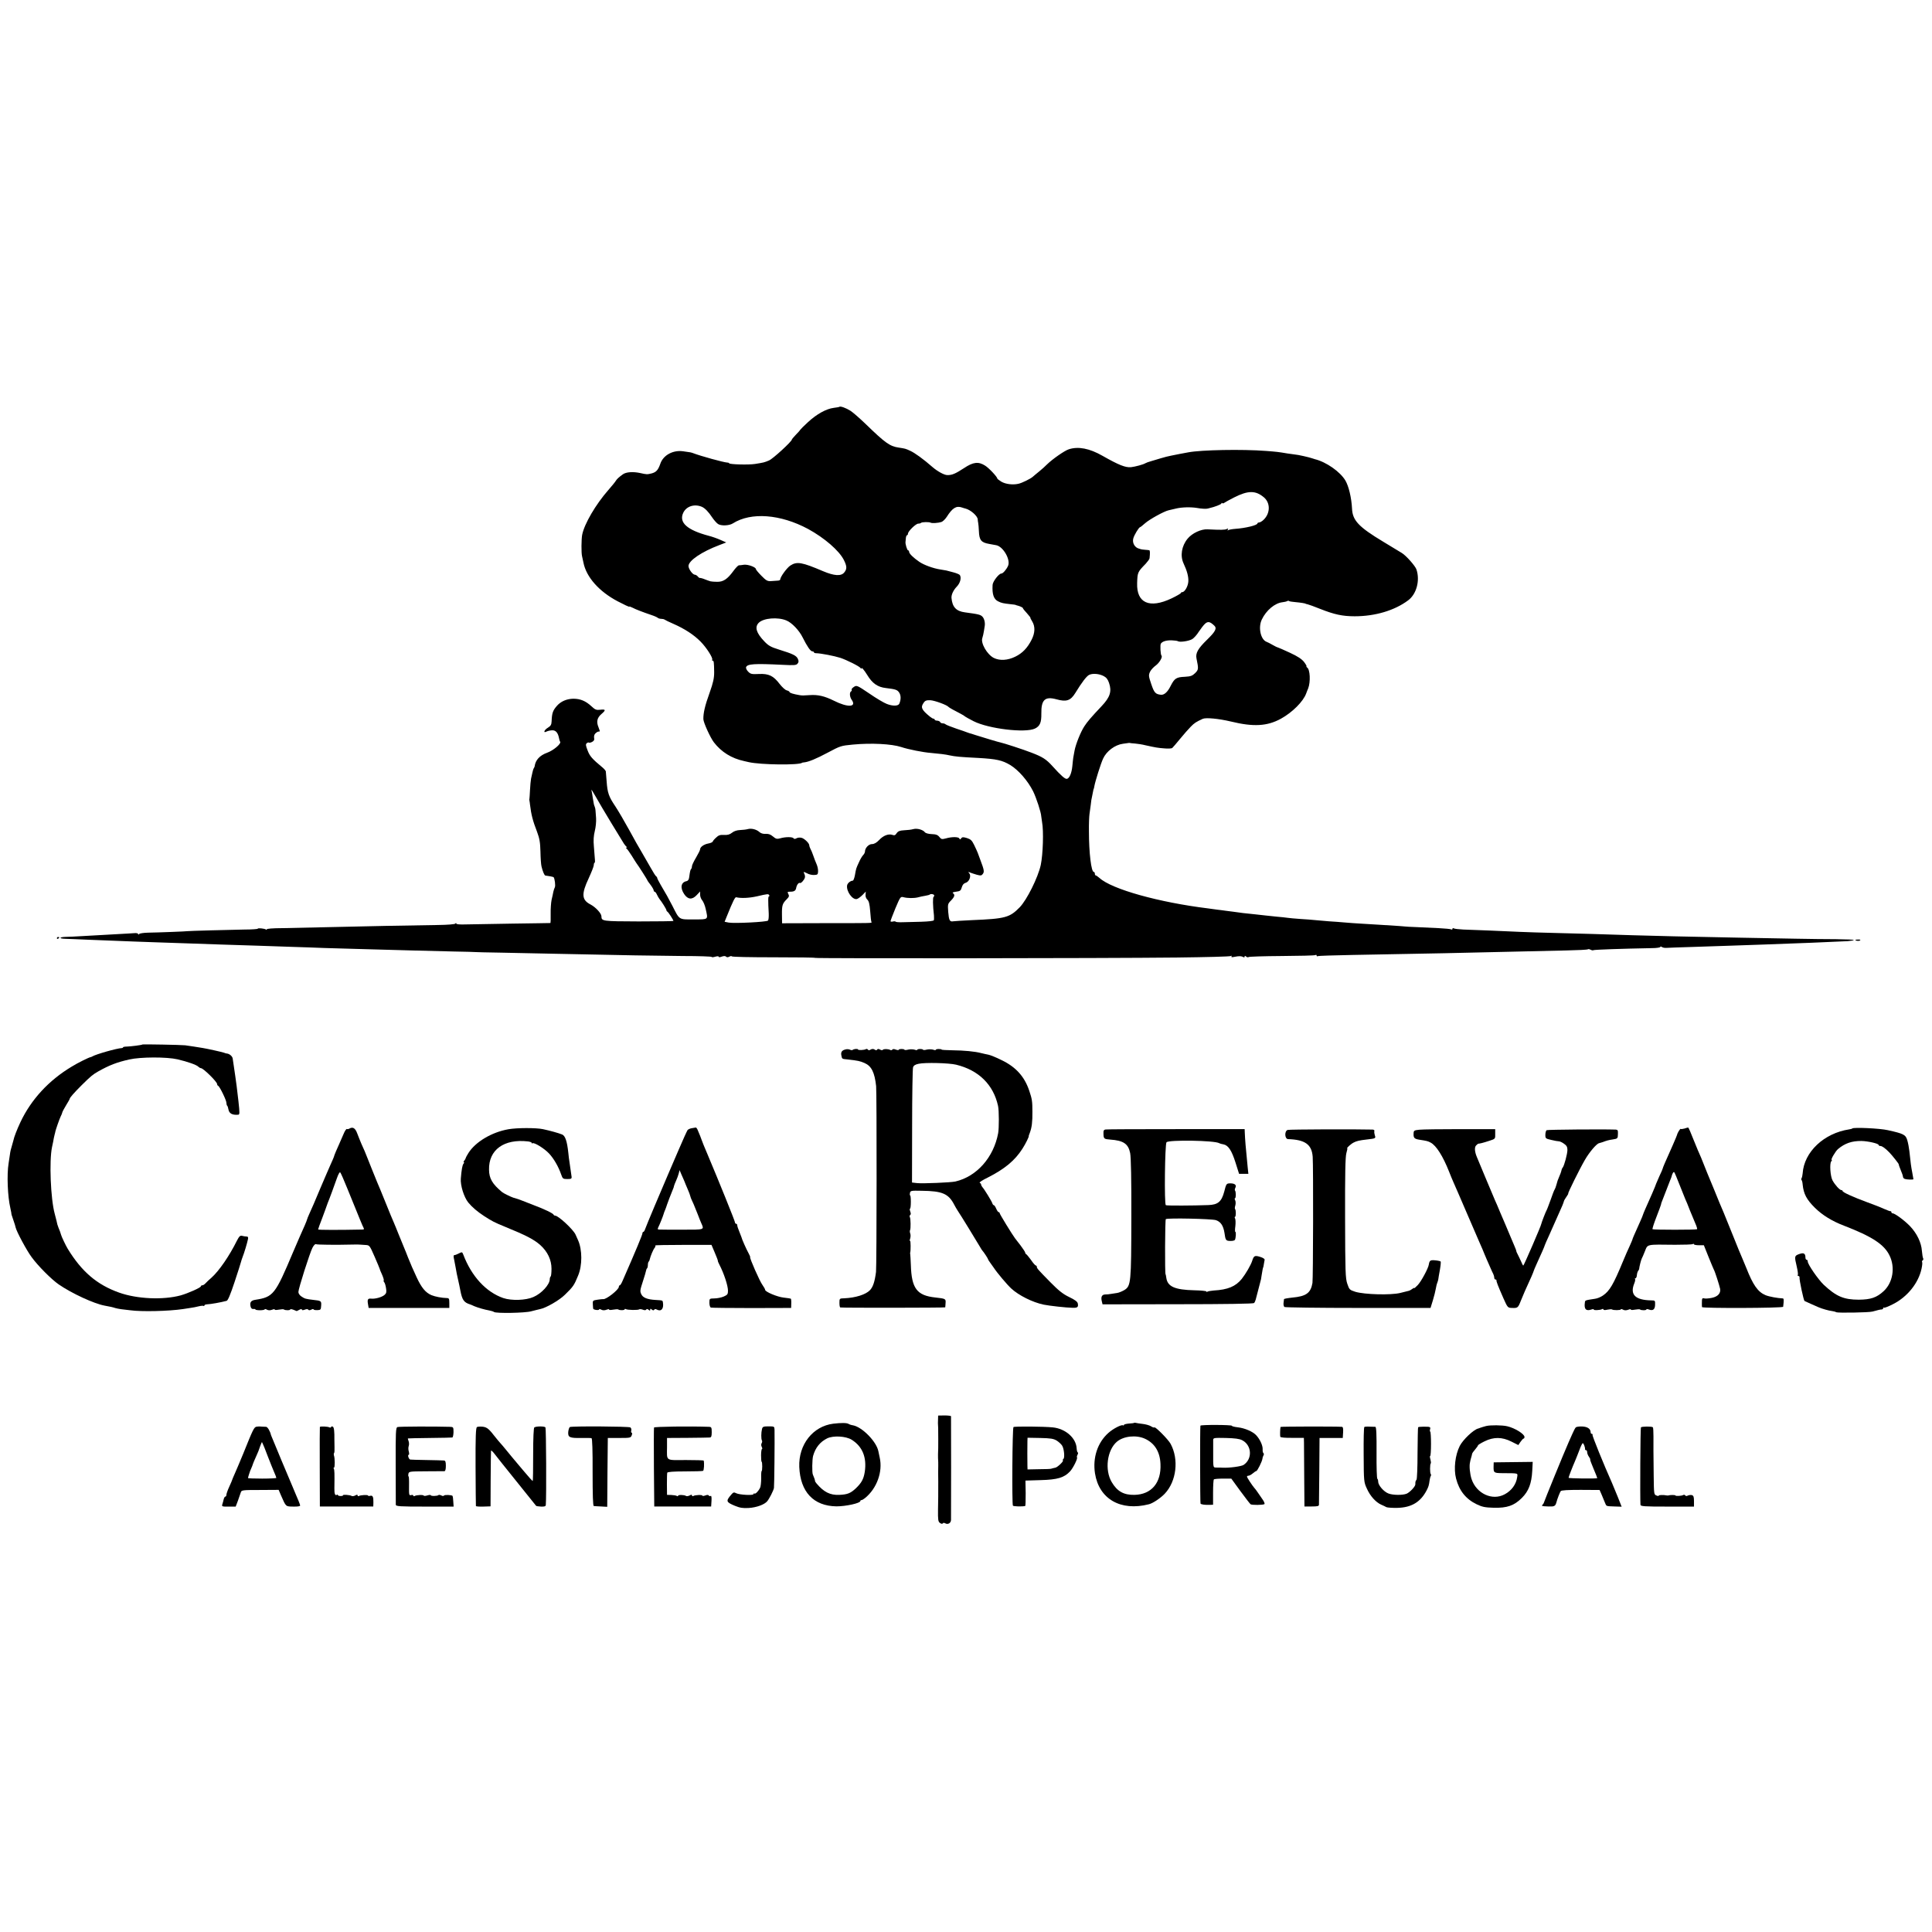 <?xml version="1.0" standalone="no"?>
<!DOCTYPE svg PUBLIC "-//W3C//DTD SVG 20010904//EN"
 "http://www.w3.org/TR/2001/REC-SVG-20010904/DTD/svg10.dtd">
<svg version="1.0" xmlns="http://www.w3.org/2000/svg"
 width="1664pt" height="1664pt" viewBox="0 0 1664 1664"
 preserveAspectRatio="xMidYMid meet">
<g transform="translate(0,1664) scale(0.1,-0.1)"
fill="#000000" stroke="none">
<path d="M7229 13136 c-2 -2 -24 -6 -49 -9 -63 -8 -144 -52 -220 -122 -36 -33
-66 -63 -68 -67 -2 -5 -19 -24 -38 -43 -19 -20 -34 -38 -34 -41 0 -16 -164
-167 -197 -180 -40 -17 -45 -18 -120 -30 -57 -9 -223 -4 -223 6 0 3 -8 6 -17
6 -32 2 -228 56 -293 81 -16 6 -23 8 -85 16 -88 13 -173 -33 -198 -108 -19
-54 -35 -71 -73 -82 -41 -10 -43 -10 -101 3 -61 13 -120 9 -148 -11 -36 -26
-51 -40 -61 -56 -5 -9 -34 -45 -64 -79 -109 -124 -208 -293 -226 -387 -7 -38
-8 -155 -1 -183 2 -8 7 -33 12 -55 24 -125 135 -250 295 -334 55 -29 100 -50
100 -46 0 3 12 -1 28 -9 28 -15 86 -37 162 -63 25 -8 49 -19 55 -24 5 -5 19
-9 30 -9 12 0 24 -3 28 -6 3 -3 39 -21 79 -38 95 -42 174 -93 232 -152 49 -49
109 -142 100 -156 -3 -4 -1 -8 4 -8 10 0 12 -14 13 -100 0 -51 -8 -89 -39
-176 -41 -113 -55 -176 -54 -228 1 -30 60 -160 91 -200 64 -83 152 -138 260
-161 12 -3 29 -7 39 -9 105 -24 434 -27 460 -6 1 2 10 3 20 4 36 4 101 30 200
83 111 59 114 60 217 70 159 15 334 6 417 -21 59 -20 189 -46 257 -51 69 -6
128 -13 161 -21 47 -10 85 -14 245 -22 159 -9 207 -20 276 -61 71 -43 151
-135 197 -226 28 -57 69 -183 70 -215 1 -8 4 -30 7 -49 15 -77 8 -280 -11
-371 -24 -109 -120 -301 -181 -364 -87 -89 -123 -99 -412 -111 -79 -4 -152 -8
-161 -10 -30 -6 -37 9 -43 80 -5 67 -4 71 24 99 31 32 36 50 17 63 -8 5 2 10
27 13 34 4 41 9 49 38 6 21 17 34 32 38 31 8 51 58 33 81 -12 15 -12 16 6 8
11 -4 37 -13 58 -19 34 -9 41 -8 52 7 14 19 11 35 -20 117 -9 25 -20 54 -24
65 -4 11 -18 41 -31 68 -19 39 -30 49 -62 59 -33 10 -41 9 -50 -3 -7 -11 -11
-11 -15 -1 -6 15 -64 16 -116 1 -34 -9 -40 -8 -56 12 -14 18 -30 24 -67 25
-28 1 -52 8 -58 16 -17 22 -67 36 -100 27 -16 -5 -52 -9 -79 -10 -38 -2 -52
-8 -64 -25 -11 -18 -20 -21 -36 -15 -34 12 -79 -5 -115 -44 -23 -24 -43 -35
-62 -35 -28 0 -60 -34 -60 -64 0 -8 -7 -22 -15 -30 -9 -9 -26 -37 -37 -63 -25
-54 -24 -51 -35 -113 -5 -25 -13 -45 -18 -45 -21 -1 -46 -22 -49 -41 -8 -51
47 -127 85 -117 10 3 32 19 48 35 l28 29 -2 -26 c-2 -15 4 -33 15 -43 14 -13
20 -38 25 -101 3 -46 8 -88 11 -93 6 -9 9 -9 -446 -9 l-324 -1 -1 74 c-1 81 4
96 41 133 20 20 23 28 14 45 -10 18 -8 20 17 20 34 0 47 9 51 35 5 25 22 46
32 40 8 -5 35 23 42 45 3 8 1 23 -4 33 -11 21 -8 21 26 4 14 -8 40 -14 58 -13
29 1 33 4 34 31 1 17 -5 44 -12 60 -11 25 -22 54 -29 75 -9 26 -18 48 -26 62
-5 10 -9 22 -9 28 0 18 -42 58 -66 64 -14 4 -33 2 -44 -4 -12 -7 -21 -7 -25 0
-8 13 -70 13 -114 0 -29 -8 -38 -6 -64 16 -21 18 -40 24 -63 22 -20 -1 -40 4
-52 15 -26 24 -71 35 -102 26 -14 -4 -44 -7 -66 -8 -26 -1 -52 -9 -69 -23 -20
-16 -39 -21 -69 -19 -32 2 -48 -3 -67 -22 -15 -13 -28 -28 -30 -35 -2 -6 -20
-14 -39 -17 -37 -7 -70 -30 -70 -50 0 -7 -16 -39 -35 -71 -19 -32 -35 -65 -35
-74 0 -9 -3 -20 -7 -24 -7 -7 -10 -20 -17 -71 -2 -20 -10 -31 -22 -34 -49 -9
-58 -57 -21 -112 32 -47 68 -50 107 -9 l30 32 0 -28 c0 -15 8 -37 18 -48 10
-12 24 -45 30 -74 21 -96 28 -90 -103 -91 -131 0 -121 -6 -184 118 -36 69 -52
99 -100 179 -17 29 -31 57 -31 62 0 4 -4 10 -8 12 -5 2 -26 35 -47 73 -22 39
-56 98 -76 132 -21 34 -70 121 -110 195 -40 73 -94 165 -119 203 -57 84 -68
117 -75 215 -3 41 -6 80 -7 86 -1 6 -14 22 -30 35 -88 73 -109 97 -127 146
-16 41 -18 53 -7 62 7 6 15 8 19 5 3 -3 15 0 27 6 16 9 21 18 17 36 -2 14 2
29 12 38 15 13 21 16 36 16 3 0 -2 16 -10 36 -20 48 -12 82 25 114 40 34 38
43 -10 37 -34 -4 -44 0 -77 31 -49 45 -95 64 -155 64 -56 -1 -106 -22 -140
-60 -37 -42 -44 -63 -47 -136 -1 -27 -8 -39 -31 -53 -34 -20 -44 -51 -11 -33
11 5 33 10 49 10 30 0 48 -22 57 -68 2 -12 6 -26 10 -31 10 -17 -59 -75 -112
-94 -64 -23 -101 -63 -108 -117 0 -3 -3 -10 -7 -16 -4 -6 -9 -22 -12 -37 -4
-15 -9 -39 -12 -54 -3 -16 -7 -59 -9 -98 -2 -38 -4 -72 -5 -75 -2 -3 -1 -9 0
-15 1 -5 4 -21 5 -35 11 -90 24 -139 61 -235 21 -57 27 -89 29 -170 1 -55 5
-112 9 -127 10 -43 25 -78 33 -79 27 -3 68 -11 71 -14 10 -10 18 -74 11 -87
-4 -8 -10 -25 -13 -39 -2 -13 -9 -44 -15 -69 -5 -24 -9 -79 -8 -122 1 -43 0
-78 -3 -78 -3 0 -149 -3 -325 -5 -176 -3 -357 -6 -403 -7 -50 -2 -82 1 -82 7
0 7 -3 7 -8 0 -4 -6 -68 -11 -152 -12 -190 -2 -675 -12 -965 -19 -126 -3 -294
-7 -372 -8 -81 0 -139 -5 -135 -10 3 -5 0 -6 -6 -2 -15 9 -72 15 -72 7 0 -3
-51 -7 -113 -7 -116 -2 -492 -12 -492 -14 0 -2 -261 -12 -340 -13 -38 -1 -73
-6 -77 -12 -5 -7 -8 -6 -8 1 0 5 -15 9 -32 7 -18 -1 -71 -5 -118 -7 -74 -4
-249 -14 -375 -21 -22 -2 -64 -3 -92 -4 -66 -1 -70 -16 -5 -17 26 -1 115 -4
197 -8 83 -3 197 -8 255 -10 58 -3 191 -7 295 -11 105 -3 237 -8 295 -10 58
-2 188 -7 290 -10 101 -3 243 -8 315 -10 71 -3 204 -7 295 -10 91 -3 219 -7
285 -10 66 -2 224 -7 350 -10 127 -3 307 -8 400 -11 94 -2 256 -6 360 -9 105
-2 190 -4 190 -5 0 -1 99 -3 220 -5 121 -3 317 -7 435 -9 633 -14 909 -18
1132 -20 137 0 248 -4 248 -8 0 -4 14 -3 30 2 18 5 30 5 30 0 0 -6 12 -5 27 1
17 6 30 6 36 0 7 -7 16 -7 28 -1 10 6 20 7 22 3 3 -5 165 -8 361 -8 196 0 356
-2 356 -5 0 -6 2488 -4 3117 3 248 3 457 8 464 13 7 4 10 3 6 -3 -5 -7 4 -9
26 -4 41 8 59 7 75 -2 7 -5 12 -3 12 4 0 8 3 9 13 0 8 -6 17 -8 21 -4 3 4 132
8 285 9 153 1 284 4 290 8 6 4 11 2 11 -4 0 -6 4 -9 9 -5 5 3 137 7 293 10
522 9 1114 21 1458 30 118 3 295 7 393 9 98 2 181 6 184 10 3 3 13 1 23 -4 10
-5 20 -7 23 -4 5 5 245 13 505 18 39 0 72 5 72 10 0 5 5 5 13 0 6 -5 23 -9 37
-8 14 1 115 5 225 8 110 4 259 9 330 11 72 3 202 7 290 10 241 8 605 23 718
29 26 2 50 6 54 10 3 3 -65 6 -153 7 -87 0 -242 2 -344 4 -102 2 -322 6 -490
9 -470 9 -729 15 -920 21 -96 3 -254 8 -350 11 -96 2 -247 6 -335 9 -88 2
-216 6 -285 9 -149 7 -387 17 -486 20 -39 2 -76 6 -82 10 -7 4 -12 2 -12 -4 0
-6 -5 -8 -10 -5 -6 4 -54 8 -108 11 -53 2 -140 6 -192 9 -52 2 -95 4 -95 5 0
1 -74 6 -220 15 -49 3 -124 7 -165 10 -41 2 -104 7 -140 10 -36 3 -96 8 -135
10 -38 3 -90 8 -115 10 -24 3 -83 7 -130 10 -47 3 -96 8 -110 10 -14 2 -56 7
-95 10 -38 4 -81 8 -95 10 -14 2 -54 6 -90 10 -82 8 -134 14 -185 22 -22 3
-53 7 -70 9 -16 2 -48 7 -70 9 -22 3 -58 8 -80 11 -423 52 -829 165 -935 262
-14 12 -28 22 -32 22 -5 0 -8 7 -8 15 0 8 -4 15 -9 15 -22 0 -42 164 -42 350
-1 64 2 131 5 150 3 19 8 55 11 80 2 25 7 56 11 70 3 14 7 34 9 45 2 11 4 20
5 20 1 0 4 11 6 25 8 43 55 193 75 236 29 64 102 119 171 128 18 2 38 5 43 6
6 1 12 2 15 1 3 -1 24 -4 46 -5 23 -2 63 -8 90 -15 85 -19 108 -23 164 -27 30
-3 60 -1 66 3 5 4 36 40 67 78 32 39 73 86 93 106 31 32 47 42 104 68 27 12
139 1 240 -23 196 -48 315 -41 433 24 98 54 192 148 217 217 6 16 13 35 17 43
22 56 17 165 -9 181 -7 5 -9 9 -5 9 4 0 -5 17 -20 37 -20 26 -54 49 -123 81
-52 24 -100 45 -105 46 -6 1 -26 11 -45 22 -19 11 -42 23 -51 26 -51 19 -74
124 -41 192 38 80 113 142 178 149 17 2 35 6 41 10 5 3 13 4 16 0 3 -3 28 -7
54 -9 45 -4 88 -11 88 -14 0 -1 8 -3 18 -5 10 -2 59 -20 109 -40 121 -48 192
-63 296 -63 176 0 344 50 460 137 72 53 104 170 72 266 -10 30 -88 119 -126
142 -10 6 -82 50 -160 97 -213 128 -265 184 -269 286 -5 94 -28 191 -57 241
-45 76 -165 160 -263 184 -5 1 -17 5 -25 8 -22 8 -122 31 -145 32 -11 1 -40 5
-65 9 -83 14 -95 15 -185 22 -206 16 -560 9 -670 -12 -16 -3 -50 -9 -75 -14
-25 -5 -58 -11 -75 -15 -16 -4 -34 -8 -40 -9 -5 -1 -28 -8 -50 -14 -22 -7 -58
-18 -80 -24 -22 -6 -44 -14 -50 -18 -17 -11 -88 -30 -124 -34 -48 -4 -104 18
-245 98 -112 64 -209 83 -291 56 -37 -12 -141 -85 -187 -130 -14 -15 -45 -42
-68 -61 -23 -19 -48 -39 -54 -45 -18 -17 -95 -55 -125 -61 -48 -11 -110 -3
-146 18 -19 12 -35 24 -35 27 0 14 -74 93 -106 112 -57 36 -102 31 -181 -22
-75 -49 -104 -61 -145 -60 -26 1 -82 31 -125 68 -81 71 -155 124 -193 141 -41
19 -42 19 -100 28 -76 11 -116 40 -283 202 -51 49 -110 101 -132 115 -38 24
-87 42 -96 34z m3655 -778 c59 -48 58 -139 -1 -195 -13 -13 -31 -23 -39 -23
-7 0 -14 -4 -14 -8 0 -16 -103 -41 -192 -47 -26 -2 -53 -7 -59 -11 -8 -5 -9
-3 -4 5 5 10 3 11 -11 4 -16 -7 -47 -8 -164 -2 -55 3 -132 -33 -171 -80 -52
-63 -66 -148 -35 -214 30 -64 43 -113 41 -154 -2 -42 -31 -92 -52 -93 -7 0
-13 -4 -13 -8 0 -4 -36 -25 -80 -46 -190 -90 -302 -40 -296 132 3 93 4 95 74
167 17 19 33 40 33 47 5 47 4 68 -3 69 -4 1 -21 3 -38 4 -16 1 -32 4 -35 5 -3
1 -8 3 -12 4 -39 8 -63 50 -52 89 8 30 49 97 59 97 3 0 22 15 42 33 38 34 165
104 203 112 11 2 40 9 64 15 49 12 127 14 181 5 37 -7 80 -9 93 -5 4 1 10 3
15 4 41 9 102 32 102 40 0 5 3 6 7 3 3 -4 11 -3 17 2 6 5 45 26 86 47 119 60
183 61 254 2z m-4839 -83 c27 -12 57 -43 90 -93 15 -22 37 -47 49 -55 26 -18
97 -15 128 5 156 99 409 80 648 -48 141 -77 267 -186 308 -267 27 -54 28 -78
3 -108 -27 -33 -86 -29 -181 11 -183 78 -226 86 -283 49 -30 -20 -87 -98 -87
-120 0 -5 -10 -10 -22 -10 -13 -1 -39 -3 -58 -4 -30 -2 -42 5 -82 46 -27 27
-48 53 -48 58 0 16 -67 41 -102 37 -18 -3 -38 -5 -45 -5 -6 -1 -28 -23 -48
-51 -50 -68 -86 -92 -138 -91 -23 0 -49 2 -57 4 -14 4 -23 7 -67 24 -10 3 -21
6 -25 5 -3 -1 -12 5 -18 13 -7 8 -18 15 -25 15 -19 0 -55 49 -55 75 0 46 114
123 265 180 l60 23 -50 22 c-27 12 -72 28 -100 35 -188 50 -260 115 -220 199
27 56 96 78 160 51z m2270 -15 c44 -11 104 -63 106 -93 0 -7 2 -21 4 -31 2
-10 5 -42 6 -70 3 -79 20 -99 90 -111 19 -3 46 -8 60 -11 60 -12 125 -126 101
-178 -15 -33 -44 -66 -58 -66 -21 0 -74 -69 -75 -98 -5 -81 10 -124 49 -142
28 -14 43 -17 107 -24 22 -2 41 -5 43 -6 1 -2 5 -3 10 -4 25 -6 52 -18 52 -24
0 -4 16 -24 35 -44 18 -21 32 -38 30 -38 -3 0 4 -15 15 -32 27 -44 25 -99 -5
-158 -36 -71 -79 -116 -141 -146 -65 -32 -133 -36 -184 -11 -58 29 -116 129
-99 173 4 12 10 37 13 57 3 20 6 40 7 44 5 28 -3 63 -18 80 -17 19 -33 23
-153 39 -75 10 -108 46 -115 124 -2 28 16 67 46 98 29 30 41 75 26 99 -4 6
-28 16 -54 23 -65 18 -62 17 -113 25 -61 9 -143 39 -182 66 -50 34 -88 71 -88
86 0 7 -4 13 -9 13 -8 0 -25 56 -22 73 1 4 2 19 3 32 1 14 6 25 10 25 4 0 8 6
8 13 0 21 68 87 89 87 10 0 21 3 24 7 8 7 69 9 83 1 12 -6 63 -3 92 6 12 4 33
24 46 44 49 77 82 98 131 81 11 -4 25 -8 30 -9z m-1542 -964 c47 -19 110 -85
140 -146 39 -78 68 -120 83 -120 8 0 14 -4 14 -8 0 -4 8 -8 18 -8 44 -1 156
-23 210 -40 54 -18 165 -73 174 -88 4 -6 8 -7 8 -3 0 13 23 -14 49 -56 44 -73
90 -105 161 -113 84 -10 99 -15 115 -40 15 -23 16 -58 1 -94 -9 -22 -57 -23
-108 -3 -24 9 -92 49 -151 90 -105 71 -109 72 -132 57 -14 -9 -23 -20 -20 -24
3 -5 1 -11 -5 -15 -15 -9 -12 -48 6 -73 44 -64 -35 -67 -154 -7 -81 40 -137
53 -208 48 -58 -4 -63 -4 -89 0 -52 9 -85 19 -85 27 0 4 -11 11 -24 14 -13 3
-40 28 -61 55 -54 71 -94 90 -179 86 -61 -3 -71 -1 -92 20 -13 13 -21 30 -18
39 11 28 71 32 314 20 100 -5 118 -4 129 10 11 13 11 22 3 41 -13 29 -43 43
-162 80 -71 22 -92 34 -127 71 -69 72 -85 123 -48 160 41 41 164 51 238 20z
m3684 -43 c27 -24 12 -52 -62 -124 -76 -74 -99 -114 -90 -159 19 -92 18 -97
-11 -127 -25 -24 -38 -29 -88 -32 -74 -3 -90 -13 -123 -78 -26 -53 -55 -79
-83 -77 -48 5 -59 17 -84 91 -24 70 -24 78 -11 107 8 17 31 41 49 54 31 22 61
73 50 85 -9 8 -13 92 -6 103 13 20 47 30 93 29 25 -1 50 -4 55 -8 17 -10 92 1
122 18 15 9 41 38 57 64 17 25 40 56 53 68 25 23 43 20 79 -14z m-951 -436
c23 -12 36 -29 46 -59 25 -73 9 -123 -64 -200 -88 -93 -124 -135 -149 -174
-31 -47 -74 -154 -84 -209 -4 -22 -9 -49 -11 -60 -2 -11 -5 -44 -8 -73 -6 -62
-25 -106 -47 -110 -16 -3 -50 27 -124 109 -54 60 -86 80 -180 116 -74 29 -245
84 -271 89 -13 2 -133 38 -209 62 -27 9 -52 17 -55 17 -3 1 -12 4 -20 7 -8 4
-51 18 -95 33 -44 15 -84 31 -90 36 -5 5 -17 9 -26 9 -10 0 -19 5 -21 10 -2 6
-13 12 -26 13 -12 0 -22 5 -22 9 0 4 -4 8 -10 8 -5 0 -19 8 -31 18 -72 59 -82
80 -53 120 12 18 24 22 57 21 37 -2 144 -41 157 -58 5 -6 48 -30 105 -59 17
-9 32 -18 35 -22 3 -3 37 -22 76 -42 129 -65 444 -103 528 -63 43 21 56 52 55
128 -2 120 31 151 130 124 86 -24 122 -12 163 55 55 90 96 144 118 155 30 15
86 11 126 -10z m-4240 -1267 c52 -85 100 -164 107 -175 7 -11 17 -23 22 -27 7
-5 7 -8 0 -8 -6 0 -5 -3 1 -8 6 -4 26 -32 45 -62 18 -30 37 -59 41 -65 14 -17
92 -140 93 -145 0 -3 12 -21 28 -41 15 -20 27 -41 27 -47 0 -7 4 -12 8 -12 5
0 14 -11 20 -25 7 -14 16 -31 22 -38 20 -24 60 -88 60 -97 0 -4 4 -10 8 -12 8
-3 52 -71 52 -80 0 -2 -135 -4 -300 -4 -315 1 -319 2 -320 44 0 25 -50 79 -94
102 -76 39 -80 89 -16 225 23 50 43 100 44 112 0 13 4 23 7 23 6 0 5 7 -6 140
-5 53 -2 92 8 133 8 31 13 81 11 110 -2 28 -5 59 -5 67 0 8 -3 22 -6 30 -8 21
-8 19 -17 75 -4 28 -9 59 -12 70 -3 11 13 -14 36 -55 23 -41 84 -145 136 -230z
m1359 -620 c3 -5 3 -10 -2 -10 -8 0 -8 -39 -2 -148 1 -29 -1 -56 -7 -61 -11
-12 -291 -26 -338 -17 l-35 7 19 47 c54 134 71 167 81 164 40 -10 112 -7 178
8 95 22 98 22 106 10z m1420 1 c3 -5 1 -12 -4 -15 -8 -5 -7 -73 3 -161 1 -16
1 -35 -1 -41 -2 -6 -46 -11 -111 -13 -59 -2 -131 -3 -160 -4 -30 -1 -56 1 -58
5 -2 3 -13 4 -24 1 -11 -3 -20 -1 -20 3 0 5 19 55 42 111 41 97 44 102 68 96
37 -10 91 -10 125 -2 17 5 46 11 65 14 19 3 36 8 39 11 8 7 30 4 36 -5z"/>
<path d="M490 8559 c0 -5 5 -7 10 -4 6 3 10 8 10 11 0 2 -4 4 -10 4 -5 0 -10
-5 -10 -11z"/>
<path d="M15980 8545 c0 -8 29 -12 39 -5 9 5 4 8 -13 8 -14 0 -26 -2 -26 -3z"/>
<path d="M1227 7644 c-4 -5 -101 -17 -134 -18 -18 0 -33 -3 -33 -6 0 -4 -6 -7
-12 -7 -42 -2 -222 -53 -253 -72 -5 -3 -12 -6 -15 -6 -14 -2 -110 -49 -163
-82 -197 -118 -349 -283 -441 -478 -30 -64 -55 -128 -61 -159 -3 -10 -9 -33
-14 -50 -6 -17 -13 -47 -15 -66 -3 -19 -8 -55 -12 -80 -16 -97 -8 -287 15
-384 5 -22 9 -42 9 -45 -1 -6 0 -10 21 -71 7 -19 14 -43 16 -53 8 -35 95 -198
137 -254 56 -77 171 -192 233 -235 113 -78 304 -166 395 -183 50 -9 72 -14 93
-21 11 -3 34 -8 51 -10 17 -2 51 -6 76 -9 98 -14 334 -8 455 10 17 3 46 7 65
10 19 2 52 9 72 14 20 5 39 6 42 3 4 -3 6 -1 6 4 0 5 10 9 23 10 30 1 117 16
169 30 11 3 32 53 68 161 29 86 53 164 55 172 2 9 9 30 15 46 13 32 38 115 46
153 3 16 0 22 -13 22 -10 0 -27 3 -38 6 -17 4 -25 -4 -45 -43 -65 -131 -153
-259 -219 -318 -19 -16 -42 -38 -50 -47 -9 -10 -21 -18 -28 -18 -7 0 -13 -4
-13 -9 0 -11 -110 -60 -174 -78 -152 -41 -376 -31 -530 24 -191 68 -322 180
-443 378 -15 24 -54 106 -57 120 -2 6 -6 18 -9 28 -4 9 -10 25 -14 35 -8 21
-11 31 -16 57 -3 11 -10 39 -16 62 -35 129 -48 453 -23 573 7 30 14 66 16 80
3 14 6 27 7 30 1 3 3 10 4 15 2 19 38 120 48 140 6 11 12 26 13 32 1 7 16 35
33 63 17 28 31 52 31 55 0 10 37 52 105 120 76 75 95 91 141 117 96 54 161 79
268 103 97 22 321 23 416 1 85 -20 162 -47 178 -63 7 -7 18 -13 23 -13 20 0
139 -117 139 -137 0 -6 4 -13 9 -15 13 -5 71 -124 71 -146 0 -10 3 -22 7 -26
4 -3 8 -17 10 -29 6 -37 32 -52 84 -48 14 1 14 13 3 114 -12 106 -21 177 -28
222 -2 11 -7 45 -11 75 -4 30 -9 64 -11 74 -3 19 -28 40 -49 42 -5 0 -17 3
-25 7 -20 7 -147 35 -185 41 -16 2 -50 8 -75 12 -25 4 -58 9 -75 11 -37 4
-364 10 -368 7z"/>
<path d="M7285 7602 c-32 -7 -44 -21 -39 -50 7 -34 4 -32 55 -37 88 -10 105
-13 146 -31 59 -26 86 -80 99 -199 6 -57 5 -1550 -1 -1600 -11 -85 -26 -129
-52 -157 -36 -38 -125 -66 -222 -70 -41 -1 -41 -2 -41 -40 0 -21 3 -39 8 -39
24 -4 902 -3 903 1 1 3 2 20 3 37 3 37 0 38 -89 48 -158 17 -204 78 -210 280
-2 44 -4 85 -5 90 -1 6 -2 12 -1 15 6 17 5 107 -1 103 -5 -2 -4 6 1 19 4 13 5
32 1 43 -4 11 -5 24 -2 29 7 12 6 102 -2 114 -3 6 -2 13 3 17 7 4 7 15 1 30
-5 14 -6 25 -2 25 4 0 7 27 7 59 0 33 -3 57 -6 55 -3 -2 -4 7 -2 19 4 22 8 23
101 21 178 -2 231 -25 280 -119 8 -16 23 -41 32 -55 18 -25 164 -264 191 -310
8 -14 16 -27 19 -30 11 -11 50 -70 50 -76 0 -3 8 -16 18 -29 9 -12 24 -33 32
-45 28 -43 114 -145 150 -178 64 -59 183 -119 280 -139 50 -10 192 -26 250
-27 40 -1 49 6 43 37 -3 16 -25 32 -75 56 -54 26 -91 56 -161 127 -110 112
-117 120 -117 134 0 5 -4 10 -8 10 -5 0 -24 21 -42 48 -19 26 -38 49 -42 50
-4 2 -8 8 -8 13 0 5 -18 33 -40 62 -22 29 -44 57 -48 62 -26 35 -132 208 -132
216 0 5 -4 9 -9 9 -5 0 -14 14 -21 30 -7 17 -16 30 -21 30 -4 0 -10 8 -13 18
-6 18 -67 118 -86 139 -5 7 -10 16 -10 22 0 5 -6 11 -12 14 -7 2 24 23 70 45
144 73 233 146 298 248 28 43 60 109 54 109 -1 0 4 13 10 29 17 45 23 94 22
181 0 90 -3 109 -27 180 -41 123 -116 206 -240 265 -46 23 -96 43 -112 46 -15
3 -44 9 -63 14 -54 14 -146 23 -247 24 -51 1 -93 3 -93 6 0 3 -11 5 -25 5 -14
0 -25 -3 -25 -7 0 -4 -10 -4 -22 1 -12 4 -37 5 -55 1 -18 -5 -33 -5 -33 -1 0
3 -11 6 -25 6 -14 0 -25 -3 -25 -7 0 -4 -10 -4 -22 1 -12 4 -37 5 -55 1 -18
-5 -33 -5 -33 -1 0 3 -11 6 -25 6 -14 0 -25 -3 -25 -7 0 -4 -11 -3 -25 2 -15
6 -26 6 -30 -1 -4 -5 -11 -6 -18 -2 -16 9 -58 10 -63 1 -3 -5 -14 -4 -24 2
-13 7 -21 7 -25 0 -4 -7 -12 -7 -18 -2 -14 10 -27 10 -44 -1 -6 -4 -14 -3 -18
3 -4 6 -11 7 -17 4 -14 -9 -68 -11 -68 -3 0 8 -38 5 -46 -4 -4 -3 -14 -3 -23
2 -9 4 -25 6 -36 3z m950 -132 c194 -47 321 -172 361 -355 9 -40 9 -191 1
-235 -39 -209 -184 -373 -368 -416 -39 -9 -280 -19 -329 -14 l-45 5 1 485 c0
267 4 495 8 507 5 16 19 25 49 31 56 12 259 7 322 -8z"/>
<path d="M3008 6919 c-7 -4 -16 -5 -20 -3 -5 3 -18 -16 -29 -43 -11 -26 -26
-61 -34 -78 -21 -45 -48 -109 -50 -121 -2 -5 -15 -37 -30 -69 -15 -33 -51
-118 -82 -190 -60 -143 -72 -171 -99 -230 -10 -22 -19 -44 -20 -50 -1 -8 -30
-75 -64 -150 -5 -11 -30 -69 -56 -130 -154 -366 -170 -386 -325 -410 -39 -6
-50 -23 -40 -61 4 -13 13 -20 24 -18 9 1 17 -1 17 -4 0 -4 18 -7 40 -7 22 0
40 4 40 8 0 4 9 3 19 -3 13 -7 28 -7 46 0 14 5 24 6 21 1 -3 -4 12 -5 34 -1
22 4 42 5 45 2 8 -9 55 -9 55 0 0 4 12 3 28 -3 15 -6 27 -11 27 -11 0 -1 10 4
23 11 13 7 22 8 22 2 0 -7 9 -7 25 -1 15 6 26 6 30 0 4 -7 13 -6 26 0 10 6 19
7 19 3 0 -4 14 -8 32 -7 30 1 32 4 34 38 3 41 0 43 -66 50 -67 8 -75 10 -103
29 -16 10 -27 27 -27 39 0 29 97 333 121 381 11 21 24 35 30 31 9 -5 166 -7
334 -3 22 0 45 0 50 -1 6 -1 25 -2 44 -3 34 -2 35 -4 78 -102 24 -55 43 -101
43 -103 -1 -1 8 -23 20 -49 11 -25 18 -48 15 -51 -3 -3 -1 -10 5 -17 5 -6 12
-29 15 -51 5 -31 3 -43 -12 -56 -22 -20 -81 -37 -116 -33 -29 3 -35 -7 -27
-50 l5 -30 348 0 347 0 0 42 c0 38 -3 43 -22 43 -43 1 -100 12 -132 25 -51 22
-86 64 -128 155 -40 87 -42 92 -74 170 -9 25 -25 63 -34 85 -9 22 -30 72 -45
110 -15 39 -36 88 -45 110 -10 22 -37 87 -60 145 -23 58 -48 119 -55 135 -8
17 -39 93 -70 170 -30 77 -60 149 -64 160 -5 11 -18 40 -29 65 -10 25 -27 65
-36 90 -17 45 -38 57 -68 39z m-15 -519 c112 -276 128 -315 137 -332 8 -15 6
-18 -12 -18 -195 -4 -378 -4 -378 1 0 4 16 49 36 100 19 52 37 99 38 104 2 6
6 17 9 25 10 22 55 145 79 213 11 32 24 55 28 50 5 -4 33 -69 63 -143z"/>
<path d="M4379 6914 c-143 -25 -283 -108 -344 -204 -12 -19 -23 -39 -24 -45
-2 -5 -7 -16 -13 -22 -6 -7 -7 -13 -3 -13 4 0 3 -6 -3 -13 -10 -11 -17 -54
-23 -127 -5 -59 27 -161 64 -207 35 -42 79 -79 137 -117 72 -46 85 -53 180
-92 181 -74 249 -109 304 -158 62 -56 96 -127 96 -203 0 -33 -3 -63 -7 -67 -5
-4 -8 -15 -8 -24 -1 -47 -71 -123 -141 -153 -65 -29 -188 -33 -259 -9 -148 51
-274 187 -345 375 -9 23 -11 23 -37 10 -15 -8 -33 -15 -39 -15 -9 0 -9 -12 -2
-42 5 -24 11 -54 13 -68 2 -14 6 -36 9 -50 8 -34 15 -70 22 -100 3 -14 7 -34
9 -45 16 -83 31 -103 85 -120 3 -1 19 -7 35 -15 34 -14 86 -29 130 -37 17 -3
35 -9 40 -13 18 -13 267 -9 320 6 28 7 62 16 77 19 51 10 166 76 214 124 71
69 79 81 113 164 37 87 37 224 -1 307 -6 14 -15 35 -21 47 -20 44 -148 163
-176 163 -5 0 -11 3 -13 8 -5 12 -77 47 -168 81 -47 18 -94 37 -105 41 -16 7
-49 18 -75 25 -19 6 -85 38 -96 48 -84 70 -111 117 -112 192 -4 172 129 268
336 244 17 -2 32 -8 32 -13 0 -5 3 -6 6 -3 12 11 102 -44 143 -88 41 -44 81
-113 104 -180 13 -37 16 -40 53 -40 33 0 39 3 37 20 -3 21 -9 66 -18 125 -3
19 -8 55 -10 80 -11 103 -27 148 -54 159 -33 13 -101 32 -166 46 -59 12 -221
12 -296 -1z"/>
<path d="M5958 6923 c-14 -2 -31 -10 -36 -16 -5 -7 -42 -88 -82 -182 -40 -93
-78 -183 -86 -200 -49 -113 -193 -454 -198 -472 -4 -13 -11 -23 -15 -23 -4 0
-8 -6 -8 -13 0 -11 -53 -140 -171 -409 -9 -21 -19 -38 -24 -38 -4 0 -8 -6 -8
-13 0 -25 -111 -112 -135 -106 -3 1 -25 -2 -48 -5 -41 -6 -43 -8 -41 -39 1
-18 2 -35 3 -38 2 -11 51 -17 51 -7 0 5 9 4 19 -2 13 -7 28 -7 46 0 14 5 24 6
21 1 -3 -4 12 -5 34 -1 22 4 42 5 45 2 9 -9 55 -8 55 1 0 4 5 5 10 2 14 -9
108 -10 116 -2 3 3 17 2 30 -3 15 -6 26 -6 30 1 4 6 11 6 20 -2 11 -9 14 -9
14 1 0 10 3 10 14 1 10 -8 16 -9 21 -1 4 6 12 7 22 1 37 -20 61 6 53 59 -3 21
0 20 -66 24 -70 4 -108 20 -121 50 -12 26 -11 33 17 119 12 37 23 74 24 82 1
8 5 18 9 21 4 4 7 17 7 29 0 12 3 25 7 29 4 3 8 12 9 19 6 27 30 86 42 99 6 8
9 17 6 21 -3 3 104 5 239 5 l245 0 28 -66 c16 -37 28 -69 27 -72 -1 -3 5 -16
12 -30 41 -79 75 -183 75 -227 0 -30 -5 -36 -37 -50 -21 -9 -57 -16 -80 -16
-43 -1 -43 -1 -43 -38 0 -21 6 -39 13 -41 6 -2 165 -4 352 -4 l339 1 1 38 c1
21 -1 40 -4 42 -3 1 -31 6 -61 9 -56 6 -160 50 -160 67 0 6 -11 25 -23 42 -23
30 -112 233 -106 239 2 2 -4 17 -13 33 -20 36 -60 126 -62 140 -2 6 -10 27
-19 49 -9 21 -17 45 -17 52 0 8 -4 14 -10 14 -5 0 -10 6 -10 13 0 11 -139 355
-237 587 -25 58 -46 110 -47 115 -2 6 -9 24 -15 40 -7 17 -17 40 -22 53 -5 12
-12 21 -16 21 -5 -1 -20 -4 -35 -6z m-65 -453 c5 -14 11 -27 12 -30 1 -3 9
-23 19 -45 10 -22 19 -47 21 -56 2 -9 8 -25 13 -35 10 -21 19 -40 52 -124 11
-30 25 -64 30 -75 26 -58 31 -56 -160 -56 -96 0 -185 0 -198 1 -18 0 -20 3
-13 18 14 28 41 96 47 117 1 6 8 24 15 40 6 17 13 35 14 40 3 10 35 95 50 130
5 11 10 25 10 30 1 6 9 26 18 46 9 19 19 48 23 63 l7 28 14 -33 c8 -19 20 -45
26 -59z"/>
<path d="M14508 6920 c-15 -4 -29 -6 -32 -3 -4 5 -28 -33 -32 -52 -2 -9 -57
-136 -105 -242 -10 -24 -19 -45 -19 -49 0 -3 -12 -31 -27 -62 -14 -31 -27 -61
-29 -67 -2 -11 -58 -141 -93 -217 -11 -26 -21 -49 -21 -52 0 -3 -11 -29 -24
-58 -51 -113 -66 -148 -66 -153 0 -2 -11 -28 -24 -57 -14 -29 -39 -87 -56
-128 -84 -204 -117 -259 -174 -298 -19 -13 -49 -26 -68 -28 -90 -14 -85 -12
-88 -34 -8 -56 11 -75 58 -58 13 4 21 5 18 0 -5 -9 58 -7 73 3 6 3 11 2 11 -3
0 -6 14 -7 34 -2 19 4 37 5 40 2 9 -8 76 -8 76 1 0 4 9 3 19 -3 13 -7 28 -7
46 0 14 5 24 6 21 1 -3 -4 12 -5 34 -1 22 4 42 5 45 2 8 -9 55 -9 55 0 0 4 11
4 23 -1 34 -13 52 2 52 44 1 32 -1 35 -30 35 -141 2 -189 49 -149 147 7 17 10
34 6 37 -3 3 -1 6 4 6 5 0 11 12 12 26 1 15 6 32 11 38 5 6 9 14 9 19 1 16 15
72 22 87 5 8 17 38 28 65 24 60 10 57 259 54 78 0 147 2 152 6 6 3 11 3 11 -2
0 -4 19 -8 42 -8 l43 0 40 -100 c22 -55 43 -104 46 -110 9 -14 48 -136 54
-165 7 -38 -19 -67 -70 -78 -25 -5 -55 -8 -66 -5 -19 5 -21 1 -21 -42 0 -14 0
-28 1 -33 2 -11 697 -9 699 3 7 57 6 72 -3 72 -46 2 -117 15 -149 28 -66 28
-107 86 -166 236 -12 30 -28 68 -35 84 -8 17 -44 104 -80 195 -37 91 -72 179
-79 195 -27 63 -40 93 -83 200 -25 61 -51 124 -58 140 -7 17 -23 57 -36 90
-13 33 -26 65 -29 70 -4 6 -26 61 -51 122 -24 62 -46 112 -49 112 -3 0 -17 -4
-32 -9z m-44 -480 c21 -52 43 -108 50 -125 8 -16 26 -61 41 -100 16 -38 37
-90 47 -113 11 -24 17 -46 15 -49 -7 -6 -377 -6 -384 0 -3 4 12 50 33 104 21
54 39 103 40 108 0 6 6 24 13 40 7 17 22 55 33 85 12 30 25 66 31 80 6 14 11
27 12 30 8 33 18 50 25 44 4 -5 24 -52 44 -104z"/>
<path d="M15954 6921 c-2 -3 -15 -6 -27 -8 -218 -33 -389 -195 -401 -379 -2
-16 -5 -35 -9 -41 -4 -5 -4 -13 0 -17 3 -3 8 -21 9 -38 8 -81 34 -130 106
-201 64 -63 148 -115 251 -154 241 -93 345 -161 391 -256 51 -103 29 -235 -51
-308 -60 -55 -110 -72 -213 -73 -130 0 -195 28 -303 129 -48 46 -137 175 -137
199 0 9 -4 16 -10 16 -5 0 -10 8 -10 18 0 37 -15 45 -54 31 -41 -15 -42 -19
-21 -107 8 -35 13 -68 9 -73 -3 -5 0 -9 6 -9 6 0 10 -6 9 -12 -3 -19 35 -197
43 -203 4 -2 96 -44 123 -55 31 -13 87 -29 115 -32 14 -2 30 -6 35 -10 12 -7
282 -3 313 6 47 13 67 18 80 18 6 1 12 6 12 11 0 6 3 8 6 4 4 -3 38 10 77 30
124 62 220 181 247 306 6 27 8 52 5 57 -3 5 -1 11 5 15 6 4 7 11 4 17 -4 5 -8
35 -11 65 -5 71 -43 150 -102 212 -47 49 -131 111 -150 111 -6 0 -11 5 -11 10
0 6 -3 9 -7 8 -5 -1 -30 9 -58 21 -27 13 -93 38 -145 57 -119 44 -210 85 -210
96 0 4 -5 8 -11 8 -14 0 -55 45 -76 84 -19 36 -26 145 -11 163 6 7 8 13 4 13
-11 0 32 74 54 93 59 50 120 71 202 70 56 -1 148 -22 148 -34 0 -5 7 -9 15 -9
15 0 42 -19 77 -55 27 -28 83 -99 81 -102 -1 -1 6 -23 17 -49 11 -25 20 -52
20 -59 0 -7 7 -16 16 -19 17 -6 74 -8 74 -2 0 2 -5 28 -10 57 -10 53 -14 78
-25 186 -3 28 -11 70 -18 93 -14 47 -31 56 -167 86 -69 16 -294 26 -306 15z"/>
<path d="M9524 6912 c-18 -2 -21 -10 -20 -37 1 -43 5 -46 58 -50 114 -8 156
-36 172 -117 7 -36 11 -227 10 -554 -1 -564 -3 -589 -60 -625 -19 -11 -47 -23
-62 -25 -15 -2 -38 -6 -52 -8 -14 -3 -37 -5 -51 -5 -29 -1 -39 -21 -29 -60 l6
-25 647 1 c408 0 652 4 658 10 5 5 11 18 14 29 2 10 13 52 24 92 10 40 20 75
20 77 1 3 1 6 2 8 0 1 3 16 5 32 7 45 12 70 14 70 1 0 3 11 5 25 2 14 5 31 7
39 2 8 -13 18 -39 26 -46 14 -54 10 -68 -34 -11 -36 -56 -113 -90 -156 -53
-65 -119 -93 -242 -100 -23 -2 -46 -6 -52 -9 -6 -4 -11 -4 -11 1 0 4 -46 9
-103 10 -170 4 -232 32 -242 109 -2 16 -5 29 -6 29 -7 0 -5 471 2 475 17 11
394 3 432 -9 41 -14 63 -47 73 -108 9 -65 12 -70 49 -71 19 -1 37 3 41 9 8 14
12 69 4 69 -4 0 -4 22 0 50 3 27 2 56 -2 65 -5 8 -5 15 -1 15 9 0 9 57 1 66
-4 3 -3 18 2 33 4 15 3 35 -2 44 -5 10 -5 17 -1 17 9 0 9 57 0 66 -3 4 -2 15
3 24 13 24 -6 39 -47 38 -30 -1 -32 -4 -49 -72 -23 -86 -54 -112 -136 -115
-128 -5 -360 -6 -367 -1 -14 9 -8 525 6 542 19 22 416 16 454 -8 5 -3 21 -8
36 -10 42 -8 71 -52 104 -156 l31 -98 40 0 40 0 -6 58 c-18 183 -22 230 -25
302 l-1 25 -588 0 c-323 0 -597 -1 -608 -3z"/>
<path d="M11090 6908 c-29 -11 -25 -78 4 -79 147 -5 204 -46 212 -152 6 -84 4
-1049 -2 -1087 -15 -87 -54 -115 -174 -126 -39 -4 -70 -10 -71 -13 0 -3 -2
-18 -4 -33 -2 -15 2 -31 8 -35 7 -4 292 -8 635 -8 l623 0 20 65 c11 36 22 80
25 99 3 19 9 44 14 55 4 12 8 24 8 29 0 4 6 39 13 77 7 39 10 72 7 75 -3 3
-24 8 -47 10 -42 4 -49 -1 -55 -37 -4 -31 -66 -146 -95 -176 -17 -18 -31 -30
-31 -26 0 3 -7 0 -16 -7 -9 -7 -21 -14 -28 -16 -6 -1 -40 -10 -76 -19 -82 -20
-307 -14 -387 10 -49 16 -52 19 -69 69 -16 47 -18 103 -19 567 -1 378 2 526
11 558 7 23 10 42 8 42 -10 0 32 38 54 49 27 14 48 19 117 27 73 8 76 10 66
36 -4 13 -6 29 -4 36 3 6 -3 12 -14 13 -142 4 -719 2 -733 -3z"/>
<path d="M12225 6910 c-45 -5 -49 -7 -50 -32 -2 -38 6 -47 49 -54 65 -10 74
-12 98 -25 48 -25 106 -117 159 -251 11 -28 28 -70 38 -92 11 -23 60 -138 111
-256 51 -118 101 -234 111 -257 18 -40 40 -91 44 -103 1 -3 10 -23 19 -45 10
-22 25 -56 33 -75 8 -19 19 -43 24 -52 5 -10 9 -25 9 -33 0 -8 4 -15 10 -15 5
0 9 -3 9 -7 -2 -10 12 -46 59 -153 37 -83 38 -84 75 -85 48 -2 52 1 75 60 18
46 44 105 93 212 10 24 19 45 19 48 0 2 11 28 24 57 43 94 69 153 71 163 2 6
17 42 35 80 17 39 35 79 40 90 5 11 23 52 40 90 34 74 46 104 50 120 1 6 11
22 22 38 11 15 17 27 15 27 -7 0 98 212 144 291 39 67 100 139 122 143 7 2 20
6 30 9 34 13 51 18 86 23 45 7 45 8 46 50 1 28 -2 34 -19 35 -112 4 -587 0
-595 -5 -6 -4 -11 -22 -11 -40 0 -31 2 -33 51 -44 28 -7 57 -12 66 -12 8 0 28
-9 44 -21 22 -15 29 -28 29 -53 0 -34 -27 -134 -40 -151 -5 -5 -9 -14 -10 -20
-4 -19 -12 -40 -23 -65 -12 -29 -11 -25 -22 -65 -4 -16 -11 -34 -15 -40 -4 -5
-20 -46 -35 -90 -16 -44 -31 -84 -35 -90 -7 -11 -44 -107 -45 -116 0 -13 -150
-359 -155 -359 -3 0 -11 15 -18 33 -8 17 -20 44 -28 59 -8 15 -15 30 -14 33 0
3 -6 20 -14 38 -7 17 -26 61 -41 97 -15 36 -33 79 -40 95 -7 17 -28 64 -45
105 -17 41 -37 89 -45 105 -7 17 -43 102 -80 190 -36 88 -71 169 -75 180 -19
45 -22 85 -6 100 8 9 18 16 21 15 3 0 6 0 8 1 1 0 10 2 19 4 9 2 40 11 67 20
50 16 50 17 49 58 l0 42 -302 0 c-165 0 -323 -2 -351 -5z"/>
<path d="M8079 4411 c-1 -20 -1 -40 0 -44 1 -9 2 -22 2 -122 0 -82 0 -78 -2
-130 0 -22 0 -44 1 -50 1 -5 1 -28 1 -50 -1 -22 -1 -83 0 -135 0 -134 0 -134
-2 -244 -1 -86 1 -102 17 -113 10 -8 20 -9 24 -4 3 6 11 6 19 2 24 -15 51 0
52 28 1 31 1 883 0 893 -1 4 -26 7 -56 7 l-55 -1 -1 -37z"/>
<path d="M7177 4378 c-176 -22 -300 -180 -293 -372 9 -216 123 -337 320 -340
81 0 206 27 206 46 0 4 4 8 10 8 5 0 19 8 31 18 101 82 153 226 126 347 -5 22
-10 47 -12 57 -17 83 -139 207 -218 222 -15 2 -32 8 -38 12 -16 10 -64 10
-132 2z m158 -138 c93 -58 132 -152 113 -278 -10 -61 -27 -93 -77 -141 -45
-42 -72 -53 -141 -56 -80 -4 -135 24 -198 99 -7 9 -12 17 -12 18 2 5 -11 41
-19 58 -8 15 -6 132 2 160 20 72 61 122 122 152 53 25 160 19 210 -12z"/>
<path d="M9768 4385 c-2 -2 -23 -5 -46 -6 -23 -2 -42 -7 -42 -12 0 -4 -4 -6
-8 -3 -13 8 -85 -29 -125 -65 -94 -83 -137 -214 -116 -349 35 -221 221 -328
464 -266 34 8 101 53 137 91 101 107 123 296 50 430 -20 37 -131 149 -139 141
-4 -3 -17 1 -30 10 -13 8 -45 17 -71 20 -26 3 -52 7 -59 9 -6 2 -13 2 -15 0z
m92 -136 c84 -38 131 -112 135 -218 8 -162 -78 -263 -224 -266 -92 -2 -149 30
-196 110 -62 105 -40 276 45 348 57 48 164 60 240 26z"/>
<path d="M10339 4361 c-4 -21 -3 -664 1 -671 5 -8 38 -13 82 -11 l26 1 0 106
c0 58 3 108 7 112 3 4 39 7 78 7 l72 0 78 -107 c43 -59 83 -110 88 -114 13 -8
106 -7 119 1 5 3 -2 23 -18 44 -15 21 -34 49 -42 61 -8 12 -20 28 -26 34 -17
19 -64 90 -64 98 0 5 6 8 13 8 8 0 24 9 37 20 13 11 26 20 30 20 9 0 49 80 53
105 1 11 6 25 10 32 4 6 3 14 -1 17 -5 3 -8 18 -7 33 2 32 -23 87 -56 122 -30
32 -98 61 -159 68 -28 3 -50 9 -50 13 0 9 -269 10 -271 1z m359 -125 c84 -43
91 -161 13 -213 -20 -13 -123 -27 -181 -24 -8 1 -30 1 -47 1 -37 1 -34 -10
-34 135 0 47 0 93 0 104 1 17 9 18 109 16 77 -2 117 -7 140 -19z"/>
<path d="M12800 4358 c-19 -5 -42 -12 -50 -15 -8 -3 -17 -7 -20 -7 -39 -10
-129 -95 -157 -149 -40 -78 -54 -199 -32 -282 27 -104 84 -176 177 -221 48
-23 72 -28 147 -30 115 -3 176 18 243 85 58 58 83 123 89 233 l4 77 -168 -2
-168 -2 -1 -35 c-1 -55 2 -57 74 -58 145 -1 134 2 129 -35 -8 -60 -48 -116
-107 -147 -106 -58 -244 5 -286 132 -14 44 -21 112 -13 143 1 6 3 15 4 20 2 6
4 13 5 18 4 11 7 26 9 35 0 5 12 22 26 38 14 16 25 32 25 36 0 3 25 19 56 34
79 39 151 38 231 -2 l60 -30 19 28 c11 15 22 28 27 28 4 0 7 6 7 14 0 25 -83
77 -149 92 -43 10 -143 11 -181 2z"/>
<path d="M2209 4352 c-21 -4 -30 -23 -114 -232 -26 -63 -58 -139 -71 -168 -13
-29 -24 -55 -24 -57 0 -2 -11 -29 -25 -59 -14 -30 -25 -62 -25 -70 0 -9 -4
-16 -9 -16 -5 0 -11 -10 -14 -22 -3 -13 -8 -32 -12 -44 -6 -19 -3 -21 54 -20
l61 0 19 50 c10 28 21 60 25 72 6 20 13 21 166 21 l160 1 20 -47 c44 -100 39
-96 107 -97 39 -1 60 3 58 10 -2 12 -18 51 -42 106 -8 19 -19 44 -23 55 -5 11
-48 115 -97 230 -48 116 -88 212 -89 215 -7 33 -29 70 -42 71 -10 0 -28 1 -42
2 -14 2 -32 1 -41 -1z m70 -184 c11 -29 26 -66 32 -83 7 -16 13 -32 14 -35 4
-10 18 -47 36 -89 11 -24 19 -46 19 -50 0 -3 -55 -6 -122 -6 -68 0 -123 2
-122 5 0 6 15 52 18 60 12 26 26 62 26 65 0 2 10 25 22 52 12 26 22 50 23 53
3 12 29 80 31 80 1 0 11 -24 23 -52z"/>
<path d="M2755 4350 c-1 -3 -2 -158 -1 -345 l1 -340 230 0 230 0 1 35 c1 48
-6 62 -27 57 -11 -3 -19 -2 -19 2 0 8 -65 5 -79 -4 -6 -3 -11 -1 -11 5 0 8 -6
8 -20 0 -11 -6 -25 -8 -32 -4 -14 9 -79 13 -74 5 2 -3 -7 -6 -20 -6 -13 0 -24
4 -24 8 0 5 -4 6 -9 2 -15 -9 -22 10 -21 57 2 130 1 158 -5 168 -3 5 -3 10 2
10 8 0 8 83 -1 105 -2 7 -2 16 1 19 4 3 5 27 4 54 -1 26 -1 54 -1 62 1 70 -3
106 -13 112 -7 4 -14 3 -15 -2 -2 -6 -9 -7 -14 -4 -13 8 -79 11 -83 4z"/>
<path d="M3423 4349 c-14 -5 -16 -41 -15 -330 0 -178 1 -331 1 -339 1 -14 34
-16 249 -16 l249 0 -3 44 c-1 24 -4 45 -6 48 -9 9 -69 11 -74 3 -3 -5 -13 -5
-23 1 -10 5 -21 6 -25 3 -8 -9 -66 -10 -66 -1 0 4 -13 3 -30 -2 -16 -5 -30 -5
-30 -2 0 9 -64 7 -79 -3 -6 -3 -11 -2 -11 3 0 6 -9 8 -19 5 -18 -5 -19 1 -18
80 1 47 -1 83 -4 81 -3 -2 -4 7 -2 20 5 23 6 23 151 24 81 0 153 1 160 1 8 1
12 17 12 46 0 36 -4 45 -17 46 -10 1 -76 3 -148 4 -71 1 -135 3 -141 4 -13 1
-26 41 -14 41 5 0 5 12 1 28 -5 15 -5 36 -1 47 4 11 4 30 -1 43 -5 12 -7 23
-6 23 1 1 85 3 187 4 102 1 190 3 195 4 6 0 10 21 11 46 0 43 -1 45 -31 46
-133 4 -439 3 -452 -2z"/>
<path d="M4108 4349 c-10 -6 -13 -81 -12 -341 1 -183 2 -336 3 -339 0 -4 29
-6 64 -5 l62 2 1 235 c1 129 2 238 3 244 0 5 11 -3 24 -19 12 -16 46 -58 75
-95 29 -36 59 -73 65 -81 15 -18 219 -273 224 -279 2 -3 21 -6 43 -7 31 -1 40
2 41 15 6 72 3 658 -3 667 -8 11 -79 11 -96 0 -6 -4 -10 -93 -10 -232 0 -124
-1 -227 -4 -229 -2 -2 -39 39 -83 92 -44 53 -87 104 -95 113 -8 10 -31 38 -50
61 -19 24 -42 50 -50 59 -8 9 -27 31 -42 50 -57 74 -73 87 -110 92 -21 2 -43
1 -50 -3z"/>
<path d="M4908 4349 c-6 -4 -12 -23 -14 -43 -3 -46 12 -53 116 -51 41 1 80 0
85 -2 6 -2 10 -108 9 -293 0 -197 3 -290 10 -291 6 -1 35 -3 63 -4 l53 -3 2
297 3 296 99 0 c93 0 99 1 107 23 5 12 4 22 0 22 -5 0 -7 8 -4 19 3 10 -1 22
-8 27 -15 9 -506 12 -521 3z"/>
<path d="M5633 4345 c-2 -6 -2 -161 -1 -345 l3 -335 245 0 245 0 3 48 c2 31
-1 47 -7 43 -5 -4 -12 -2 -16 3 -4 7 -15 7 -30 1 -14 -5 -25 -6 -25 -2 0 9
-64 7 -79 -3 -6 -3 -11 -1 -11 5 0 8 -6 8 -20 0 -11 -6 -26 -8 -32 -4 -16 10
-68 11 -68 1 0 -5 -5 -5 -11 -1 -7 4 -28 7 -48 8 l-36 1 -1 90 c0 50 1 95 3
101 3 7 53 11 152 11 81 0 152 2 157 5 7 5 11 62 5 88 -1 3 -70 5 -155 5 -177
-1 -162 -11 -161 110 l0 80 175 1 c96 1 183 2 193 3 13 1 17 10 17 46 0 40 -3
45 -22 46 -163 6 -471 2 -475 -6z"/>
<path d="M6563 4332 c-8 -32 -8 -85 -1 -98 4 -5 3 -16 -2 -24 -5 -8 -5 -22 1
-32 5 -10 6 -18 2 -18 -4 0 -8 -25 -8 -55 0 -30 2 -55 5 -55 3 0 5 -18 5 -40
0 -22 -2 -40 -5 -40 -3 0 -5 -28 -4 -63 0 -34 -4 -70 -9 -80 -14 -30 -40 -56
-49 -51 -4 3 -8 1 -8 -4 0 -14 -122 -7 -149 7 -19 10 -25 9 -42 -11 -49 -57
-46 -65 30 -97 44 -18 68 -22 120 -19 66 4 135 29 159 58 19 23 53 90 58 114
3 18 7 409 5 501 -1 29 -2 30 -51 30 -45 0 -52 -3 -57 -23z"/>
<path d="M8729 4349 c-10 -6 -14 -662 -5 -677 4 -7 79 -9 106 -3 3 1 4 50 4
110 l-2 109 132 4 c145 4 201 21 252 75 27 29 68 112 60 121 -3 2 -1 13 5 23
5 11 6 19 2 19 -4 0 -9 16 -10 36 -5 89 -96 169 -205 180 -75 8 -328 10 -339
3z m373 -117 c18 -12 39 -31 46 -43 17 -26 24 -106 11 -114 -5 -4 -7 -10 -4
-15 5 -8 -49 -59 -66 -61 -11 -2 -26 -6 -36 -9 -5 -2 -52 -4 -105 -4 l-98 -2
-1 31 c-1 43 -1 175 0 211 l1 31 109 -2 c91 -2 115 -6 143 -23z"/>
<path d="M11029 4350 c-4 -17 -5 -77 -2 -85 2 -6 44 -10 103 -9 l100 0 1 -40
c0 -23 1 -156 2 -296 l2 -255 63 0 c49 0 62 3 62 15 0 8 1 141 3 295 l2 280
100 0 100 0 3 48 c2 33 -1 47 -10 48 -60 4 -528 3 -529 -1z"/>
<path d="M11751 4350 c-5 -3 -7 -111 -6 -240 1 -231 2 -236 28 -292 28 -63 76
-116 122 -137 17 -7 37 -17 46 -22 9 -4 52 -7 95 -6 120 3 198 49 251 150 17
33 20 43 26 87 2 14 6 31 10 37 3 5 4 13 0 17 -8 7 -8 84 0 92 3 3 1 19 -3 35
-5 16 -6 29 -2 29 4 0 7 47 7 105 0 58 -3 105 -7 105 -3 0 -4 9 -1 20 6 21 1
23 -65 22 -19 0 -36 -2 -38 -5 -2 -2 -4 -102 -5 -223 0 -120 -4 -223 -9 -229
-9 -11 -10 -16 -10 -40 0 -18 -47 -68 -75 -80 -35 -14 -119 -13 -157 2 -41 16
-88 71 -88 102 0 11 -3 22 -7 24 -5 3 -8 105 -7 226 1 153 -2 221 -10 222 -56
3 -89 3 -95 -1z"/>
<path d="M13571 4345 c-5 -5 -19 -32 -31 -60 -12 -27 -26 -59 -31 -70 -39 -88
-210 -507 -211 -515 0 -3 -4 -11 -10 -17 -13 -16 -14 -15 49 -18 50 -2 59 3
68 35 7 29 30 87 37 97 6 8 59 11 172 11 l163 -1 18 -41 c9 -23 22 -53 28 -68
14 -33 7 -30 83 -33 l61 -2 -34 86 c-19 47 -41 100 -48 116 -72 161 -173 410
-169 417 3 4 0 8 -5 8 -6 0 -11 6 -11 13 0 31 -27 49 -74 51 -26 1 -51 -3 -55
-9z m75 -157 c5 -13 7 -26 6 -30 -1 -5 3 -8 8 -8 6 0 10 -8 10 -18 0 -10 7
-28 16 -40 8 -12 13 -22 10 -22 -3 0 10 -36 29 -80 19 -44 33 -81 32 -81 -9
-6 -247 -3 -247 3 0 8 33 93 55 143 7 17 24 58 37 93 12 34 26 62 30 62 4 0
10 -10 14 -22z"/>
<path d="M14133 4346 c-5 -7 -8 -596 -4 -666 1 -14 31 -16 231 -16 l230 0 0
47 c0 37 -4 48 -19 52 -10 2 -25 0 -34 -4 -10 -6 -18 -5 -22 1 -4 6 -11 7 -17
4 -14 -9 -68 -11 -68 -4 0 5 -48 5 -60 0 -3 -1 -9 -1 -15 0 -27 6 -73 4 -69
-2 3 -4 -5 -4 -18 1 -23 8 -23 11 -25 172 -2 211 -3 249 -2 338 0 40 -2 76 -5
78 -8 9 -98 8 -103 -1z"/>
</g>
</svg>

